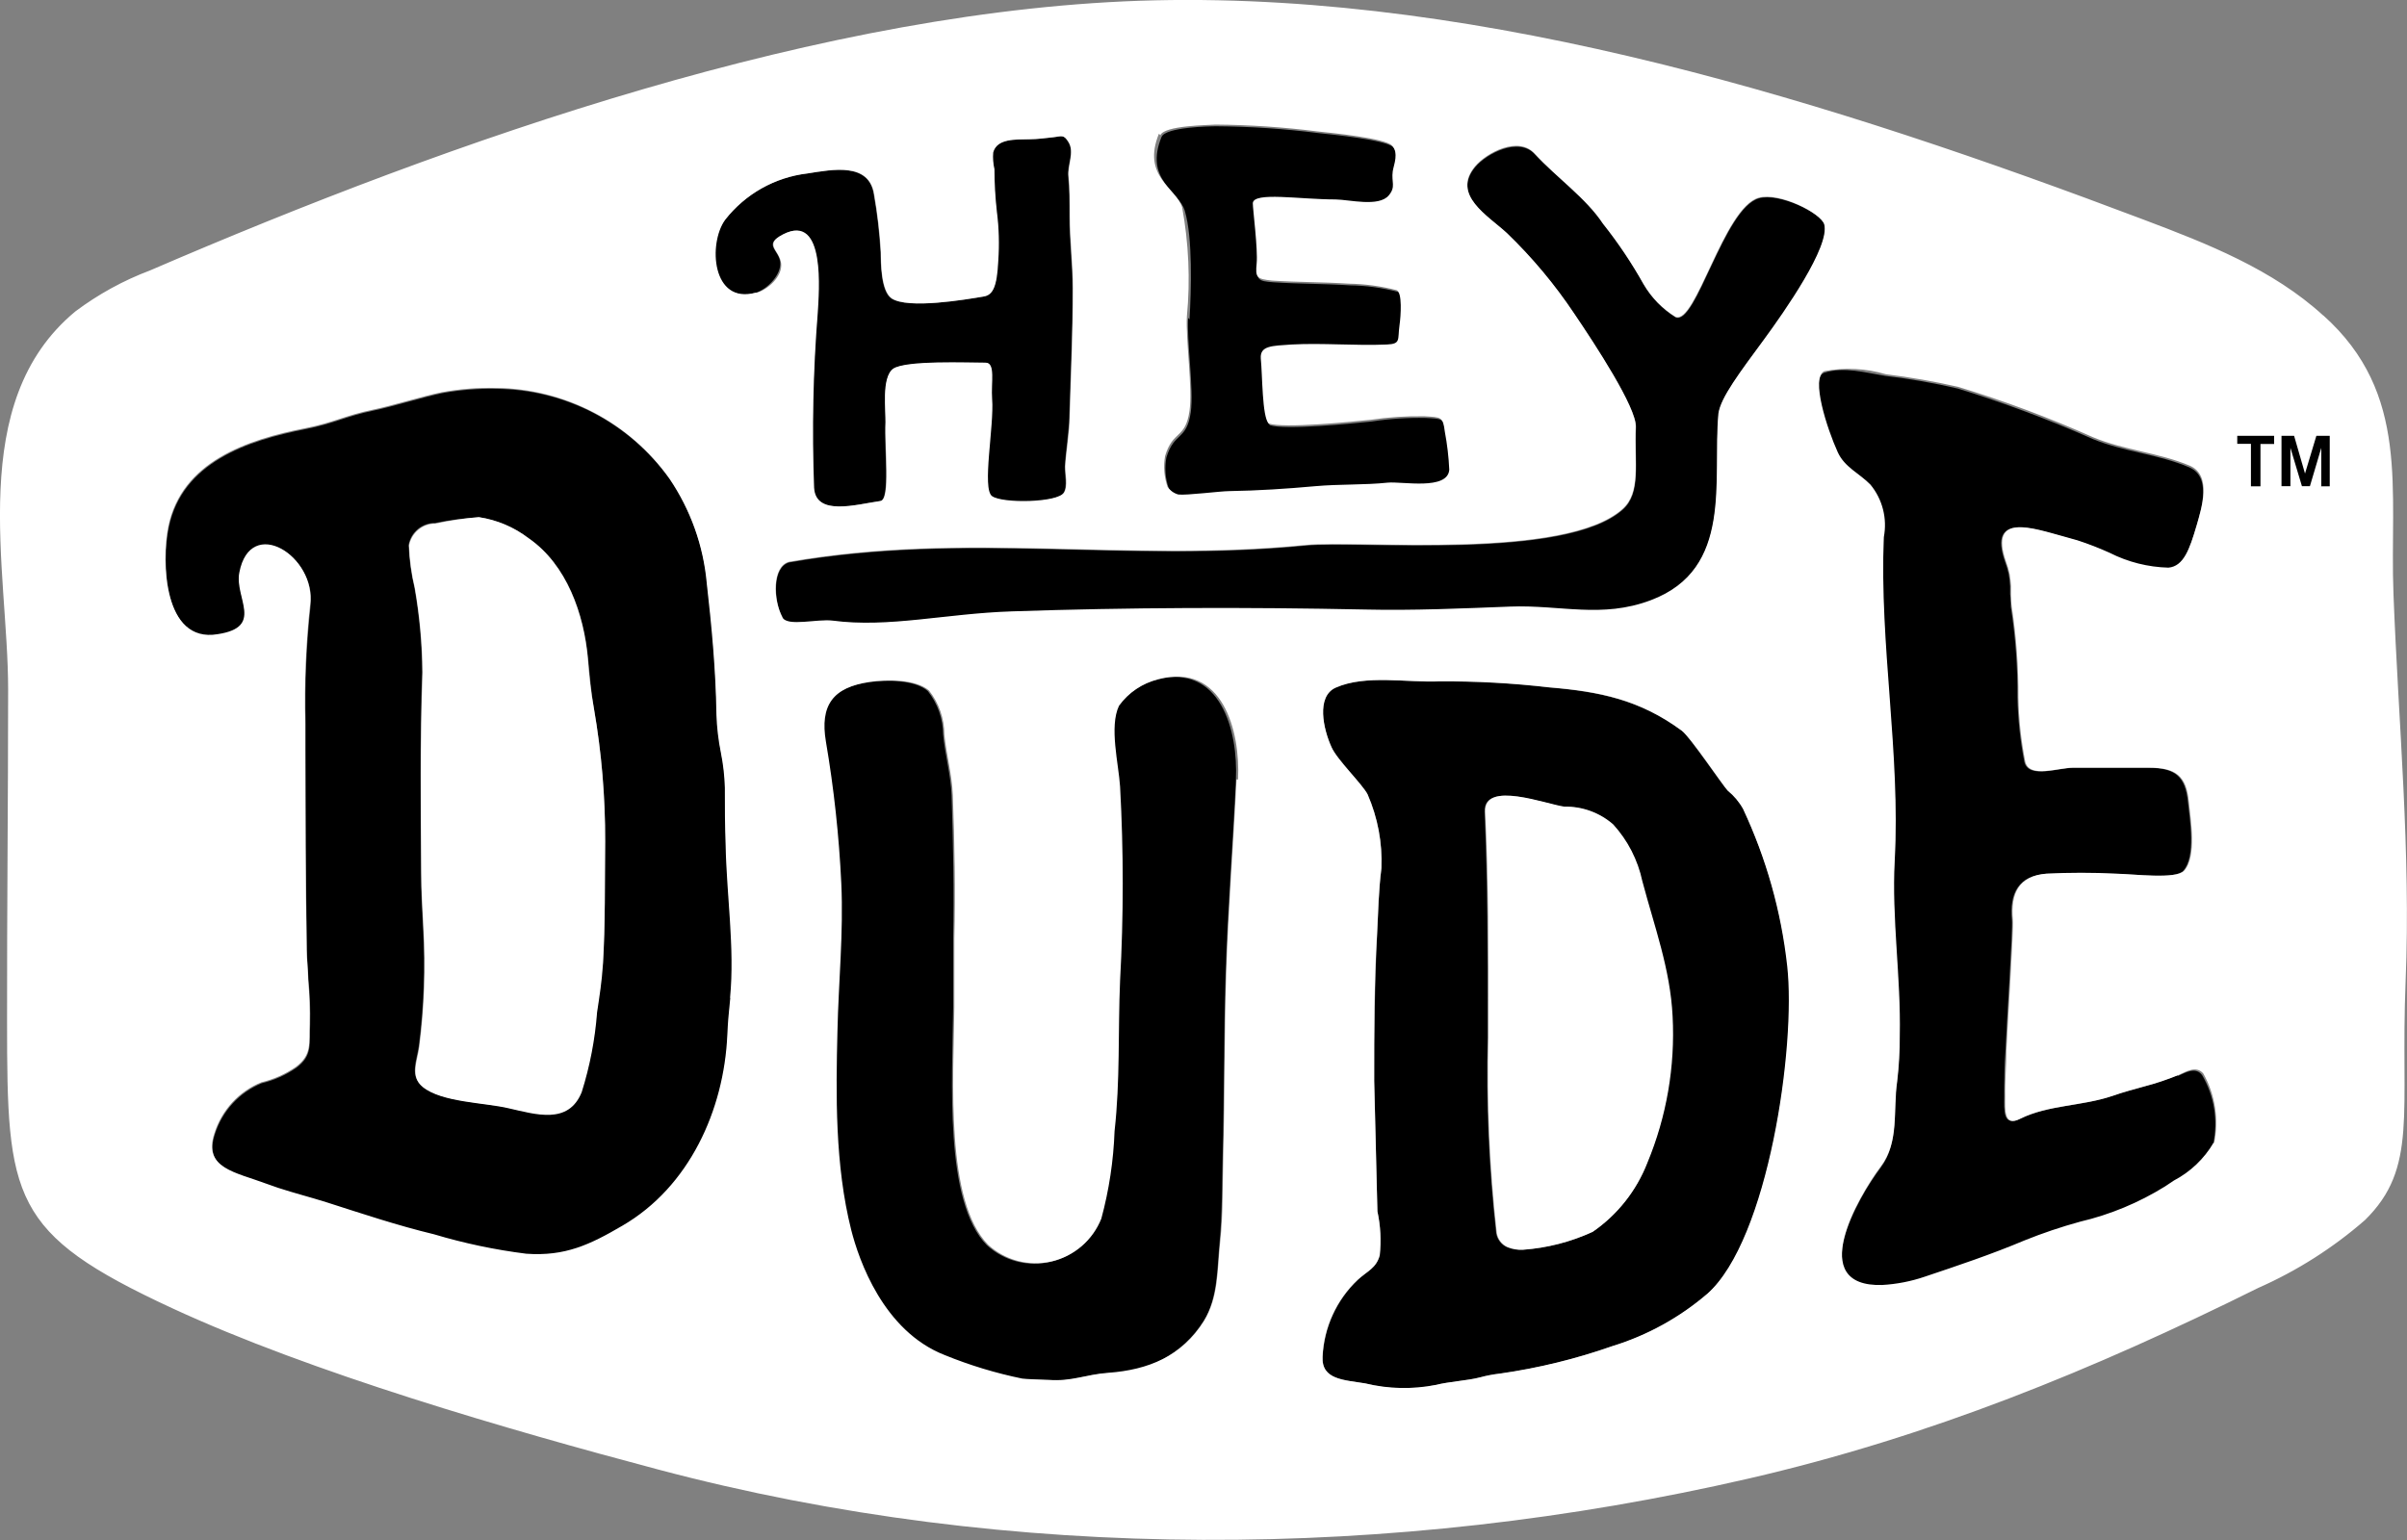 <svg fill="none" height="100%" viewBox="0 0 200 128" width="100%" xmlns="http://www.w3.org/2000/svg">
<rect x="0" y="0" width="200" height="128" fill="#808080" stroke="none"/>
<g clip-path="url(#clip0_1_2411)">
<path d="M69.214 51.635C73.835 52.25 78.608 51.046 84.084 50.867C93.873 50.534 103.688 50.509 113.439 50.714C117.511 50.803 121.493 50.624 125.475 50.47C129.674 50.304 133.133 51.482 137.204 49.933C144.058 47.373 142.31 39.974 142.807 34.432C142.935 33.152 144.556 30.963 146.636 28.211C148.257 26.01 152.112 20.531 151.601 18.688C151.333 17.728 147.862 16 146.151 16.486C143.241 17.318 140.918 27.11 139.234 26.381C138.146 25.705 137.239 24.773 136.592 23.667C135.601 21.898 134.47 20.211 133.209 18.624C131.793 16.499 129.38 14.784 127.542 12.825C126.202 11.366 123.535 12.749 122.59 13.875C120.599 16.243 123.65 17.946 125.232 19.418C127.336 21.444 129.214 23.693 130.835 26.125C132.558 28.685 136.004 33.92 135.941 35.52C135.813 38.566 136.387 40.973 134.843 42.355C130.095 46.63 112.929 44.915 108.5 45.35C93.516 46.822 80.421 44.185 65.59 46.745C64.186 47.117 64.237 49.869 65.041 51.366C65.449 52.16 67.938 51.469 69.214 51.635Z" fill="black"></path>
<path d="M96.17 56.486C94.849 56.817 93.684 57.6 92.877 58.701C92.061 60.442 92.877 63.539 92.967 65.421C93.248 70.789 93.248 76.168 92.967 81.536C92.775 85.747 92.967 89.856 92.507 94.054C92.418 96.512 92.05 98.951 91.41 101.325C91.058 102.209 90.499 102.995 89.779 103.615C89.059 104.234 88.199 104.67 87.275 104.884C86.35 105.098 85.387 105.084 84.469 104.843C83.551 104.602 82.705 104.141 82.003 103.501C78.442 99.891 79.131 89.805 79.195 83.776C79.195 83.085 79.195 82.496 79.195 81.907C79.195 80.627 79.195 79.347 79.195 78.067C79.284 74.074 79.195 70.08 79.068 66.125C79.004 64.422 78.531 62.771 78.365 61.082C78.362 59.756 77.912 58.471 77.089 57.434C75.979 56.474 73.579 56.512 72.214 56.704C69.1 57.152 68.015 58.65 68.525 61.683C69.189 65.579 69.615 69.511 69.801 73.459C69.993 77.542 69.559 81.664 69.482 85.734C69.38 90.957 69.253 96.883 70.631 102.285C71.256 104.742 73.26 110.669 78.391 112.666C80.481 113.511 82.642 114.167 84.849 114.624C85.066 114.624 86.789 114.714 87.006 114.726C88.985 114.88 90.07 114.278 92.022 114.138C93.607 114.153 95.17 113.765 96.565 113.011C97.96 112.257 99.141 111.16 99.999 109.824C101.212 107.84 101.122 105.459 101.339 103.232C101.556 101.005 101.531 98.419 101.595 96.038C101.722 91.021 101.684 86.003 101.837 80.998C102.003 75.597 102.437 70.195 102.692 64.832C102.896 60.762 101.416 55.104 96.094 56.486H96.17Z" fill="black"></path>
<path d="M60.269 65.549C60.235 64.569 60.124 63.593 59.937 62.63C59.736 61.574 59.612 60.505 59.567 59.43C59.484 55.788 59.215 52.153 58.763 48.538C58.474 45.425 57.407 42.436 55.661 39.846C54.022 37.537 51.86 35.651 49.353 34.343C46.846 33.035 44.065 32.341 41.239 32.32C39.733 32.286 38.227 32.406 36.746 32.678C35.291 32.973 32.547 33.818 31.041 34.125C28.705 34.611 27.761 35.2 25.425 35.661C20.537 36.621 15.138 38.438 14.027 43.827C13.428 46.694 13.594 53.581 18.124 52.787C22.017 52.122 19.528 49.702 19.924 47.667C20.843 42.854 26.306 46.298 25.808 50.33C25.455 53.585 25.318 56.861 25.399 60.134C25.399 60.915 25.399 61.683 25.399 62.464C25.399 67.354 25.399 73.139 25.514 79.027C25.514 79.846 25.591 80.691 25.642 81.51C25.755 82.727 25.797 83.95 25.77 85.171C25.693 86.771 25.999 87.731 24.621 88.755C23.75 89.355 22.777 89.789 21.749 90.035C20.829 90.41 20.003 90.984 19.33 91.717C18.657 92.449 18.154 93.322 17.856 94.272C16.886 97.19 19.643 97.498 22.158 98.458L23.14 98.803C24.48 99.238 25.833 99.584 27.174 100.006C30.173 100.966 33.032 101.926 36.108 102.669C38.612 103.417 41.173 103.957 43.766 104.282C47.008 104.512 49.063 103.526 51.756 101.952C57.308 98.714 60.192 92.352 60.473 86.106C60.473 85.107 60.613 84.07 60.715 83.059C61.111 78.963 60.422 74.522 60.358 70.387C60.358 68.826 60.294 67.213 60.281 65.626L60.269 65.549ZM50.058 80.141C49.969 81.51 49.764 82.701 49.573 84.096C49.398 86.347 48.97 88.572 48.297 90.726C47.199 93.453 44.468 92.57 42.247 92.07C40.256 91.635 36.682 91.597 35.099 90.304C34.002 89.408 34.64 88.141 34.806 86.912C35.221 83.67 35.336 80.396 35.151 77.133C35.074 75.622 34.985 74.048 34.972 72.499C34.972 67.379 34.87 61.542 35.074 55.859C35.064 53.507 34.85 51.16 34.436 48.845C34.157 47.682 33.994 46.494 33.951 45.299C34.041 44.783 34.312 44.316 34.714 43.98C35.116 43.645 35.623 43.464 36.146 43.469C37.354 43.222 38.578 43.064 39.809 42.995C41.313 43.221 42.736 43.824 43.944 44.749C47.123 46.95 48.539 51.059 48.871 54.771C48.999 56.051 49.114 57.51 49.343 58.854C49.984 62.497 50.296 66.189 50.275 69.888C50.275 73.28 50.275 76.774 50.096 80.128L50.058 80.141Z" fill="black"></path>
<path d="M65.054 19.482C68.615 17.677 67.99 24.371 67.913 25.971C67.537 30.826 67.435 35.697 67.607 40.563C67.76 42.957 71.078 41.946 73.133 41.651C73.988 41.523 73.452 37.261 73.554 35.11C73.554 34.278 73.35 31.27 74.192 30.656C75.035 30.042 80.332 30.17 81.85 30.157C82.706 30.157 82.297 31.834 82.399 33.178C82.565 35.43 81.302 40.525 82.399 41.254C83.497 41.984 87.849 41.805 88.373 40.96C88.717 40.422 88.449 39.398 88.475 38.784C88.538 37.619 88.819 35.827 88.845 34.662C88.972 30.285 89.126 27.712 89.113 23.936C89.113 21.939 88.845 19.955 88.857 17.971C88.857 16.845 88.858 15.77 88.755 14.682C88.653 13.594 89.317 12.672 88.755 11.814C88.373 11.162 88.309 11.328 87.479 11.418C86.649 11.507 86.203 11.558 85.513 11.584C84.378 11.584 82.82 11.494 82.489 12.685C82.452 13.148 82.486 13.614 82.591 14.067C82.594 15.256 82.662 16.444 82.795 17.626C82.967 18.967 83.006 20.322 82.91 21.67C82.808 23.923 82.438 24.538 81.71 24.653C80.204 24.909 75.418 25.715 74.052 24.806C73.184 24.218 73.184 21.875 73.159 20.966C73.073 19.352 72.886 17.744 72.597 16.154C72.214 13.504 69.164 14.093 67.058 14.426C65.724 14.584 64.434 15.004 63.262 15.663C62.09 16.322 61.06 17.206 60.23 18.266C58.762 20.211 59.068 25.37 62.782 24.333C63.727 24.064 64.952 22.822 64.824 21.773C64.697 20.723 63.369 20.352 65.054 19.482Z" fill="black"></path>
<path d="M98.724 26.419C98.597 28.326 99.209 32.384 98.941 34.278C98.597 36.646 97.55 35.891 96.912 38.042C96.758 38.898 96.828 39.78 97.116 40.602C97.328 40.915 97.645 41.142 98.01 41.242C98.635 41.331 101.545 40.973 102.234 40.96C104.621 40.96 107.008 40.768 109.394 40.55C111.398 40.371 113.479 40.448 115.419 40.256C116.593 40.141 120.383 40.922 120.524 39.181C120.476 38.119 120.353 37.063 120.154 36.019C120.013 34.739 119.822 34.816 118.469 34.739C116.966 34.707 115.463 34.806 113.976 35.034C112.368 35.2 106.791 35.763 105.514 35.341C104.966 34.739 104.991 31.309 104.863 29.939C104.761 28.864 105.757 28.89 107.416 28.774C109.969 28.582 112.726 28.774 115.342 28.774C116.516 28.774 116.21 28.403 116.389 27.187C116.503 26.394 116.631 24.422 116.146 24.256C114.849 23.917 113.517 23.736 112.177 23.718C110.033 23.578 107.914 23.603 105.795 23.462C104.519 23.373 104.378 23.245 104.519 22.042C104.659 20.838 104.149 17.562 104.2 17.024C104.276 16.051 108.029 16.691 111.066 16.717C112.228 16.717 114.666 17.37 115.495 16.384C116.108 15.642 115.699 15.283 115.827 14.374C115.916 13.798 116.172 12.646 115.75 12.224C115.125 11.622 110.747 11.187 109.535 11.059C106.736 10.704 103.919 10.517 101.098 10.496C100.511 10.496 96.861 10.56 96.516 11.379C95.061 14.925 97.959 15.898 98.444 17.51C99.12 19.776 98.98 24.179 98.839 26.547L98.724 26.419Z" fill="black"></path>
<path d="M180.957 89.357C180.022 89.742 179.063 90.062 178.085 90.317C177.281 90.547 176.439 90.765 175.469 91.098C173.005 91.955 170.185 91.84 167.811 92.992C166.381 93.696 166.534 92.198 166.534 91.174C166.534 89.894 166.534 88.615 166.636 87.335C166.726 85.171 167.249 77.312 167.172 76.467C166.955 74.24 167.696 72.819 169.993 72.627C171.894 72.531 173.798 72.531 175.698 72.627C177.281 72.627 180.74 73.114 181.403 72.384C182.476 71.206 181.952 68.109 181.799 66.675C181.582 64.538 180.765 63.808 178.468 63.821C176.4 63.821 174.333 63.821 172.265 63.821C170.989 63.821 168.564 64.755 168.206 63.334C167.859 61.571 167.667 59.781 167.632 57.984C167.649 55.465 167.465 52.948 167.083 50.458C167.083 50.099 167.083 49.741 167.019 49.408V48.73C167.001 48.391 166.963 48.053 166.904 47.718C166.829 47.365 166.727 47.019 166.598 46.682C165.169 42.573 168.895 43.917 171.423 44.608L172.559 44.928C173.468 45.219 174.359 45.566 175.226 45.965C176.743 46.778 178.422 47.241 180.14 47.322C181.416 47.206 181.901 45.786 182.488 43.789C182.922 42.317 183.765 39.642 181.914 38.848C179.361 37.747 176.502 37.568 173.899 36.493C170.24 34.873 166.49 33.471 162.667 32.294C160.685 31.831 158.678 31.48 156.656 31.245C155.022 30.976 153.209 30.451 151.55 30.989C150.389 31.501 151.78 35.789 152.661 37.722C153.235 39.002 154.473 39.475 155.379 40.422C156.553 41.702 156.566 43.123 156.49 44.787C156.107 53.747 157.868 62.707 157.396 71.667C157.141 76.531 157.919 81.37 157.817 86.208C157.824 87.491 157.751 88.774 157.6 90.048C157.268 92.391 157.791 95.027 156.26 97.062C154.333 99.622 150.031 107.136 156.362 106.944C157.566 106.875 158.755 106.642 159.897 106.253C162.693 105.331 165.437 104.397 168.168 103.245C169.682 102.639 171.229 102.117 172.801 101.683C175.298 101.1 177.682 100.11 179.859 98.752L180.587 98.266C181.966 97.554 183.113 96.462 183.892 95.117C184.316 93.149 183.988 91.094 182.973 89.357C182.425 88.64 181.608 89.152 180.957 89.434V89.357Z" fill="black"></path>
<path d="M144.85 67.251C144.525 66.667 144.092 66.15 143.574 65.728C143.114 65.293 140.434 61.274 139.745 60.736C136.248 58.176 132.929 57.498 128.717 57.139C125.693 56.788 122.649 56.621 119.604 56.64C116.95 56.755 113.478 56.051 110.989 57.165C109.317 57.907 109.968 60.621 110.645 62.106C111.117 63.155 113.197 65.165 113.644 66.035C114.488 67.969 114.881 70.07 114.793 72.179C114.563 73.971 114.525 75.814 114.435 77.619C114.231 81.69 114.18 85.773 114.193 89.843C114.193 89.843 114.422 100.198 114.461 100.698C114.715 101.896 114.78 103.127 114.652 104.346C114.371 105.421 113.631 105.626 112.827 106.381C111.068 108.058 110.021 110.35 109.904 112.781C109.802 114.701 111.704 114.701 113.453 114.995C115.373 115.466 117.372 115.51 119.311 115.123C120.383 114.842 121.953 114.765 122.974 114.496C123.527 114.347 124.09 114.24 124.659 114.176C127.83 113.717 130.95 112.954 133.976 111.898C136.884 111.003 139.578 109.517 141.889 107.533C146.994 103.04 149.279 86.938 148.551 80.256C148.027 75.753 146.777 71.365 144.85 67.264V67.251ZM136.835 96.691C135.923 99.007 134.34 100.995 132.291 102.4C130.462 103.235 128.5 103.737 126.497 103.885C126.06 103.905 125.625 103.83 125.22 103.667C124.981 103.562 124.773 103.397 124.614 103.189C124.456 102.981 124.352 102.736 124.314 102.477C123.711 97.093 123.477 91.675 123.612 86.259V84.89C123.612 79.053 123.612 73.37 123.357 67.482C123.242 64.832 128.462 66.88 129.943 67.059C131.427 67.03 132.869 67.555 133.989 68.531C135.208 69.856 136.047 71.489 136.414 73.254C137.422 77.094 138.736 80.563 138.89 84.531C139.124 88.684 138.422 92.836 136.835 96.678V96.691Z" fill="black"></path>
<path d="M48.845 54.758C48.513 51.046 47.096 46.938 43.918 44.736C42.709 43.811 41.287 43.208 39.783 42.982C38.572 43.081 37.37 43.261 36.184 43.52C35.661 43.518 35.155 43.7 34.754 44.035C34.352 44.369 34.081 44.835 33.988 45.35C34.032 46.545 34.195 47.733 34.473 48.896C34.876 51.213 35.089 53.559 35.111 55.91C34.907 61.606 34.958 67.43 35.009 72.55C35.009 74.099 35.111 75.674 35.188 77.184C35.373 80.447 35.258 83.721 34.843 86.963C34.678 88.243 34.039 89.459 35.137 90.355C36.72 91.635 40.242 91.635 42.284 92.122C44.518 92.621 47.236 93.504 48.334 90.778C49.013 88.624 49.441 86.399 49.611 84.147C49.815 82.803 50.006 81.587 50.096 80.192C50.312 76.813 50.236 73.331 50.287 69.952C50.295 66.254 49.983 62.562 49.355 58.918C49.087 57.498 48.947 56.102 48.845 54.758Z" fill="white"></path>
<path d="M136.465 73.242C136.09 71.479 135.253 69.849 134.04 68.518C132.92 67.542 131.478 67.017 129.994 67.046C128.552 66.867 123.293 64.832 123.408 67.469C123.689 73.318 123.676 78.989 123.663 84.877V86.246C123.528 91.662 123.763 97.081 124.365 102.464C124.404 102.723 124.507 102.968 124.665 103.176C124.824 103.385 125.032 103.549 125.272 103.654C125.676 103.819 126.112 103.893 126.548 103.872C128.553 103.731 130.516 103.228 132.342 102.387C134.398 100.972 135.981 98.97 136.886 96.64C138.482 92.795 139.197 88.639 138.979 84.48C138.788 80.55 137.473 77.043 136.465 73.242Z" fill="white"></path>
<path d="M193.044 26.227C188.844 22.387 183.433 20.262 178.111 18.253C152.52 8.576 123.701 -0.589 96.005 0.026C68.666 0.64 37.511 11.674 12.469 22.477C10.251 23.312 8.163 24.458 6.266 25.882C-2.872 33.434 0.676 47.309 0.676 57.306C0.676 66.509 0.574 75.712 0.587 84.915C0.587 99.635 0.893 102.515 14.282 108.723C25.845 114.086 42.271 118.848 54.677 122.138C84.033 129.933 115.813 129.69 145.296 122.893C160.293 119.437 173.963 113.843 187.645 107.046C190.862 105.625 193.848 103.727 196.502 101.414C200.944 97.062 199.438 92.531 199.885 81.562C200.331 70.822 199.285 60.096 198.876 49.37C198.545 40.717 200.319 32.73 193.044 26.214V26.227ZM96.413 11.238C96.758 10.419 100.408 10.406 100.995 10.355C103.816 10.376 106.633 10.564 109.432 10.918C110.644 11.046 115.035 11.482 115.647 12.083C116.26 12.685 115.813 13.658 115.724 14.234C115.596 15.142 116.005 15.514 115.392 16.243C114.562 17.229 112.125 16.589 110.963 16.576C107.951 16.576 104.173 15.923 104.097 16.883C104.097 17.408 104.53 20.723 104.416 21.901C104.301 23.078 104.416 23.181 105.692 23.322C107.823 23.462 109.942 23.437 112.074 23.578C113.413 23.601 114.745 23.782 116.043 24.115C116.528 24.282 116.4 26.253 116.285 27.046C116.12 28.25 116.413 28.582 115.239 28.634C112.622 28.749 109.904 28.493 107.313 28.634C105.692 28.749 104.684 28.723 104.76 29.798C104.901 31.168 104.862 34.611 105.411 35.2C106.687 35.622 112.278 35.059 113.873 34.893C115.36 34.671 116.863 34.573 118.366 34.598C119.719 34.688 119.897 34.598 120.051 35.878C120.249 36.922 120.373 37.979 120.421 39.04C120.293 40.781 116.502 40 115.315 40.115C113.375 40.32 111.295 40.23 109.291 40.41C106.904 40.627 104.518 40.781 102.131 40.819C101.442 40.819 98.532 41.19 97.906 41.101C97.542 41.001 97.225 40.774 97.013 40.461C96.725 39.639 96.655 38.758 96.809 37.901C97.447 35.75 98.506 36.506 98.838 34.138C99.106 32.243 98.506 28.186 98.621 26.278C98.906 23.258 98.772 20.213 98.225 17.229C97.74 15.629 94.843 14.669 96.298 11.11L96.413 11.238ZM60.676 82.982C60.574 83.981 60.472 85.018 60.434 86.029C60.153 92.275 57.268 98.65 51.716 101.875C49.023 103.45 46.968 104.435 43.726 104.205C41.134 103.88 38.572 103.341 36.069 102.592C32.992 101.85 30.134 100.89 27.134 99.93C25.794 99.507 24.428 99.162 23.101 98.726L22.118 98.381C19.566 97.421 16.847 97.101 17.817 94.195C18.114 93.245 18.618 92.372 19.291 91.64C19.964 90.907 20.79 90.333 21.71 89.958C22.738 89.715 23.712 89.281 24.581 88.678C25.96 87.642 25.654 86.707 25.73 85.094C25.758 83.873 25.715 82.65 25.603 81.434C25.603 80.614 25.488 79.77 25.475 78.95C25.386 73.062 25.373 67.277 25.36 62.387C25.36 61.606 25.36 60.838 25.36 60.058C25.279 56.784 25.415 53.508 25.768 50.253C26.279 46.221 20.804 42.778 19.885 47.59C19.476 49.702 21.978 52.122 18.085 52.71C13.554 53.478 13.401 46.592 13.988 43.75C15.111 38.362 20.51 36.544 25.386 35.584C27.721 35.123 28.666 34.534 31.001 34.048C32.508 33.741 35.239 32.896 36.707 32.602C38.188 32.329 39.694 32.209 41.199 32.243C44.025 32.27 46.803 32.965 49.31 34.273C51.816 35.581 53.979 37.464 55.622 39.77C57.375 42.355 58.442 45.346 58.723 48.461C59.132 52.07 59.476 55.718 59.527 59.354C59.56 60.429 59.684 61.499 59.897 62.554C60.091 63.515 60.202 64.491 60.229 65.472C60.229 67.072 60.229 68.685 60.293 70.246C60.37 74.368 61.059 78.81 60.663 82.906L60.676 82.982ZM62.82 24.32C59.132 25.357 58.825 20.198 60.267 18.253C61.098 17.194 62.128 16.309 63.3 15.65C64.472 14.992 65.762 14.571 67.096 14.413C69.215 14.08 72.201 13.478 72.635 16.141C72.911 17.733 73.099 19.34 73.197 20.954C73.197 21.811 73.197 24.154 74.09 24.794C75.443 25.715 80.229 24.896 81.748 24.64C82.476 24.512 82.846 23.91 82.948 21.658C83.044 20.309 83.005 18.954 82.833 17.613C82.701 16.431 82.632 15.243 82.629 14.054C82.524 13.602 82.49 13.135 82.527 12.672C82.846 11.482 84.416 11.61 85.552 11.571C86.215 11.571 86.828 11.482 87.517 11.405C88.206 11.328 88.372 11.149 88.793 11.802C89.304 12.659 88.691 13.76 88.793 14.669C88.895 15.578 88.895 16.832 88.895 17.958C88.895 19.942 89.151 21.939 89.151 23.923C89.151 27.763 89.01 30.323 88.883 34.65C88.883 35.827 88.576 37.606 88.513 38.771C88.513 39.386 88.755 40.41 88.41 40.947C87.887 41.779 83.305 41.856 82.437 41.242C81.569 40.627 82.616 35.418 82.437 33.165C82.335 31.808 82.744 30.131 81.888 30.144C80.408 30.144 75.277 29.926 74.231 30.643C73.184 31.36 73.631 34.266 73.592 35.098C73.49 37.261 74.014 41.498 73.171 41.638C71.116 41.933 67.798 42.918 67.645 40.55C67.46 35.685 67.562 30.812 67.951 25.958C68.04 24.346 68.653 17.651 65.092 19.469C63.407 20.326 64.748 20.749 64.901 21.862C65.054 22.976 63.778 24.09 62.833 24.346L62.82 24.32ZM65.016 51.315C64.211 49.83 64.16 47.066 65.564 46.694C80.37 44.134 93.49 46.771 108.474 45.299C112.903 44.864 130.07 46.579 134.818 42.304C136.362 40.922 135.788 38.464 135.915 35.469C135.979 33.869 132.52 28.595 130.81 26.074C129.189 23.642 127.31 21.393 125.207 19.366C123.624 17.907 120.587 16.192 122.565 13.824C123.509 12.698 126.177 11.264 127.517 12.774C129.342 14.771 131.78 16.435 133.184 18.573C134.446 20.159 135.577 21.846 136.566 23.616C137.214 24.722 138.121 25.654 139.208 26.33C140.893 27.059 143.216 17.267 146.126 16.435C147.836 15.949 151.308 17.715 151.576 18.637C152.086 20.467 148.232 25.946 146.611 28.16C144.594 30.912 142.961 33.037 142.782 34.381C142.284 39.91 144.058 47.283 137.179 49.882C133.095 51.43 129.636 50.253 125.449 50.419C121.467 50.573 117.485 50.752 113.414 50.662C103.612 50.458 93.809 50.483 84.058 50.816C78.583 50.995 73.848 52.198 69.189 51.584C67.913 51.418 65.437 52.109 65.003 51.315H65.016ZM102.744 64.781C102.488 70.131 102.054 75.546 101.888 80.947C101.723 85.965 101.774 90.97 101.646 95.987C101.582 98.368 101.646 100.813 101.391 103.181C101.135 105.549 101.263 107.802 100.051 109.773C98.225 112.742 95.366 113.856 92.125 114.099C90.172 114.24 89.087 114.842 87.109 114.688C86.892 114.688 85.169 114.624 84.952 114.586C82.743 114.134 80.581 113.479 78.493 112.627C73.388 110.63 71.359 104.704 70.733 102.246C69.368 96.845 69.457 90.931 69.585 85.696C69.674 81.626 70.095 77.504 69.904 73.421C69.718 69.473 69.291 65.54 68.627 61.645C68.117 58.624 69.202 57.114 72.316 56.666C73.669 56.474 76.081 56.435 77.192 57.395C78.014 58.432 78.464 59.718 78.468 61.043C78.634 62.72 79.106 64.384 79.17 66.086C79.323 70.042 79.387 74.035 79.297 78.029C79.297 79.309 79.297 80.589 79.297 81.869C79.297 82.406 79.297 83.034 79.297 83.738C79.221 89.766 78.544 99.84 82.106 103.462C82.807 104.103 83.653 104.564 84.572 104.804C85.49 105.045 86.452 105.059 87.377 104.845C88.302 104.632 89.161 104.196 89.881 103.576C90.601 102.956 91.161 102.171 91.512 101.286C92.153 98.913 92.521 96.474 92.61 94.016C93.082 89.818 92.89 85.722 93.069 81.498C93.363 76.13 93.363 70.75 93.069 65.382C92.954 63.514 92.15 60.403 92.98 58.662C93.779 57.554 94.947 56.769 96.273 56.448C101.569 55.066 103.075 60.723 102.871 64.794L102.744 64.781ZM141.876 107.52C139.566 109.507 136.872 110.993 133.962 111.885C130.939 112.949 127.818 113.712 124.645 114.163C124.076 114.227 123.513 114.334 122.961 114.483C121.94 114.752 120.408 114.829 119.298 115.11C117.358 115.49 115.36 115.447 113.439 114.982C111.691 114.688 109.789 114.688 109.891 112.768C109.992 110.333 111.042 108.035 112.814 106.368C113.618 105.638 114.345 105.408 114.639 104.333C114.773 103.114 114.708 101.882 114.448 100.685C114.448 100.186 114.179 89.83 114.179 89.83C114.179 85.76 114.179 81.677 114.422 77.606C114.511 75.802 114.55 73.958 114.779 72.166C114.867 70.057 114.475 67.956 113.631 66.022C113.184 65.152 111.078 63.142 110.631 62.093C109.955 60.608 109.355 57.894 110.976 57.152C113.465 56.051 116.936 56.755 119.591 56.627C122.636 56.608 125.679 56.775 128.704 57.126C132.916 57.472 136.247 58.15 139.732 60.723C140.472 61.261 143.152 65.28 143.56 65.715C144.078 66.137 144.511 66.654 144.837 67.238C146.763 71.36 148.001 75.77 148.5 80.294C149.24 86.95 146.93 103.053 141.85 107.546L141.876 107.52ZM183.931 94.976C183.144 96.315 181.999 97.406 180.625 98.125L179.897 98.611C177.718 99.965 175.335 100.955 172.839 101.542C171.266 101.973 169.719 102.494 168.206 103.104C165.475 104.256 162.718 105.178 159.936 106.112C158.794 106.502 157.604 106.734 156.4 106.803C150.019 106.995 154.371 99.494 156.298 96.922C157.83 94.886 157.294 92.237 157.638 89.907C157.79 88.633 157.862 87.35 157.855 86.067C157.957 81.229 157.179 76.39 157.434 71.526C157.919 62.566 156.158 53.606 156.528 44.646C156.676 43.882 156.653 43.094 156.461 42.339C156.269 41.584 155.913 40.882 155.418 40.282C154.499 39.334 153.273 38.848 152.699 37.581C151.818 35.648 150.427 31.373 151.589 30.848C153.287 30.527 155.036 30.615 156.694 31.104C158.714 31.352 160.72 31.702 162.705 32.154C166.532 33.32 170.283 34.722 173.937 36.352C176.49 37.414 179.412 37.632 181.952 38.707C183.803 39.514 182.948 42.176 182.527 43.648C181.94 45.645 181.442 47.066 180.178 47.181C178.482 47.137 176.817 46.718 175.303 45.952C174.433 45.558 173.542 45.212 172.635 44.915L171.499 44.595C168.947 43.904 165.245 42.56 166.675 46.669C166.803 47.006 166.906 47.353 166.981 47.706C167.039 48.04 167.078 48.378 167.096 48.717V49.395C167.096 49.741 167.096 50.099 167.16 50.445C167.541 52.935 167.725 55.452 167.709 57.971C167.743 59.768 167.935 61.559 168.283 63.322C168.64 64.742 171.104 63.77 172.342 63.808C174.409 63.808 176.477 63.808 178.545 63.808C180.842 63.808 181.672 64.525 181.876 66.662C182.016 68.109 182.552 71.194 181.48 72.371C180.816 73.101 177.37 72.653 175.775 72.614C173.874 72.518 171.97 72.518 170.07 72.614C167.785 72.781 167.045 74.202 167.249 76.454C167.326 77.312 166.802 85.158 166.713 87.322C166.713 88.602 166.585 89.882 166.611 91.162C166.611 92.186 166.471 93.722 167.887 92.979C170.21 91.827 172.993 91.942 175.545 91.085C176.515 90.739 177.358 90.534 178.162 90.304C179.139 90.05 180.099 89.729 181.033 89.344C181.672 89.05 182.501 88.55 183.075 89.229C184.062 90.99 184.38 93.05 183.969 95.027L183.931 94.976Z" fill="white"></path>
<path d="M187.032 40.41V36.89H185.896V36.224H188.96V36.902H187.824V40.422H187.032V40.41Z" fill="black"></path>
<path d="M192.878 40.41V37.222L191.933 40.41H191.27L190.313 37.222V40.41H189.572V36.224H190.619L191.525 39.36L192.47 36.224H193.58V40.422H192.814L192.878 40.41Z" fill="black"></path>
</g>
</svg>